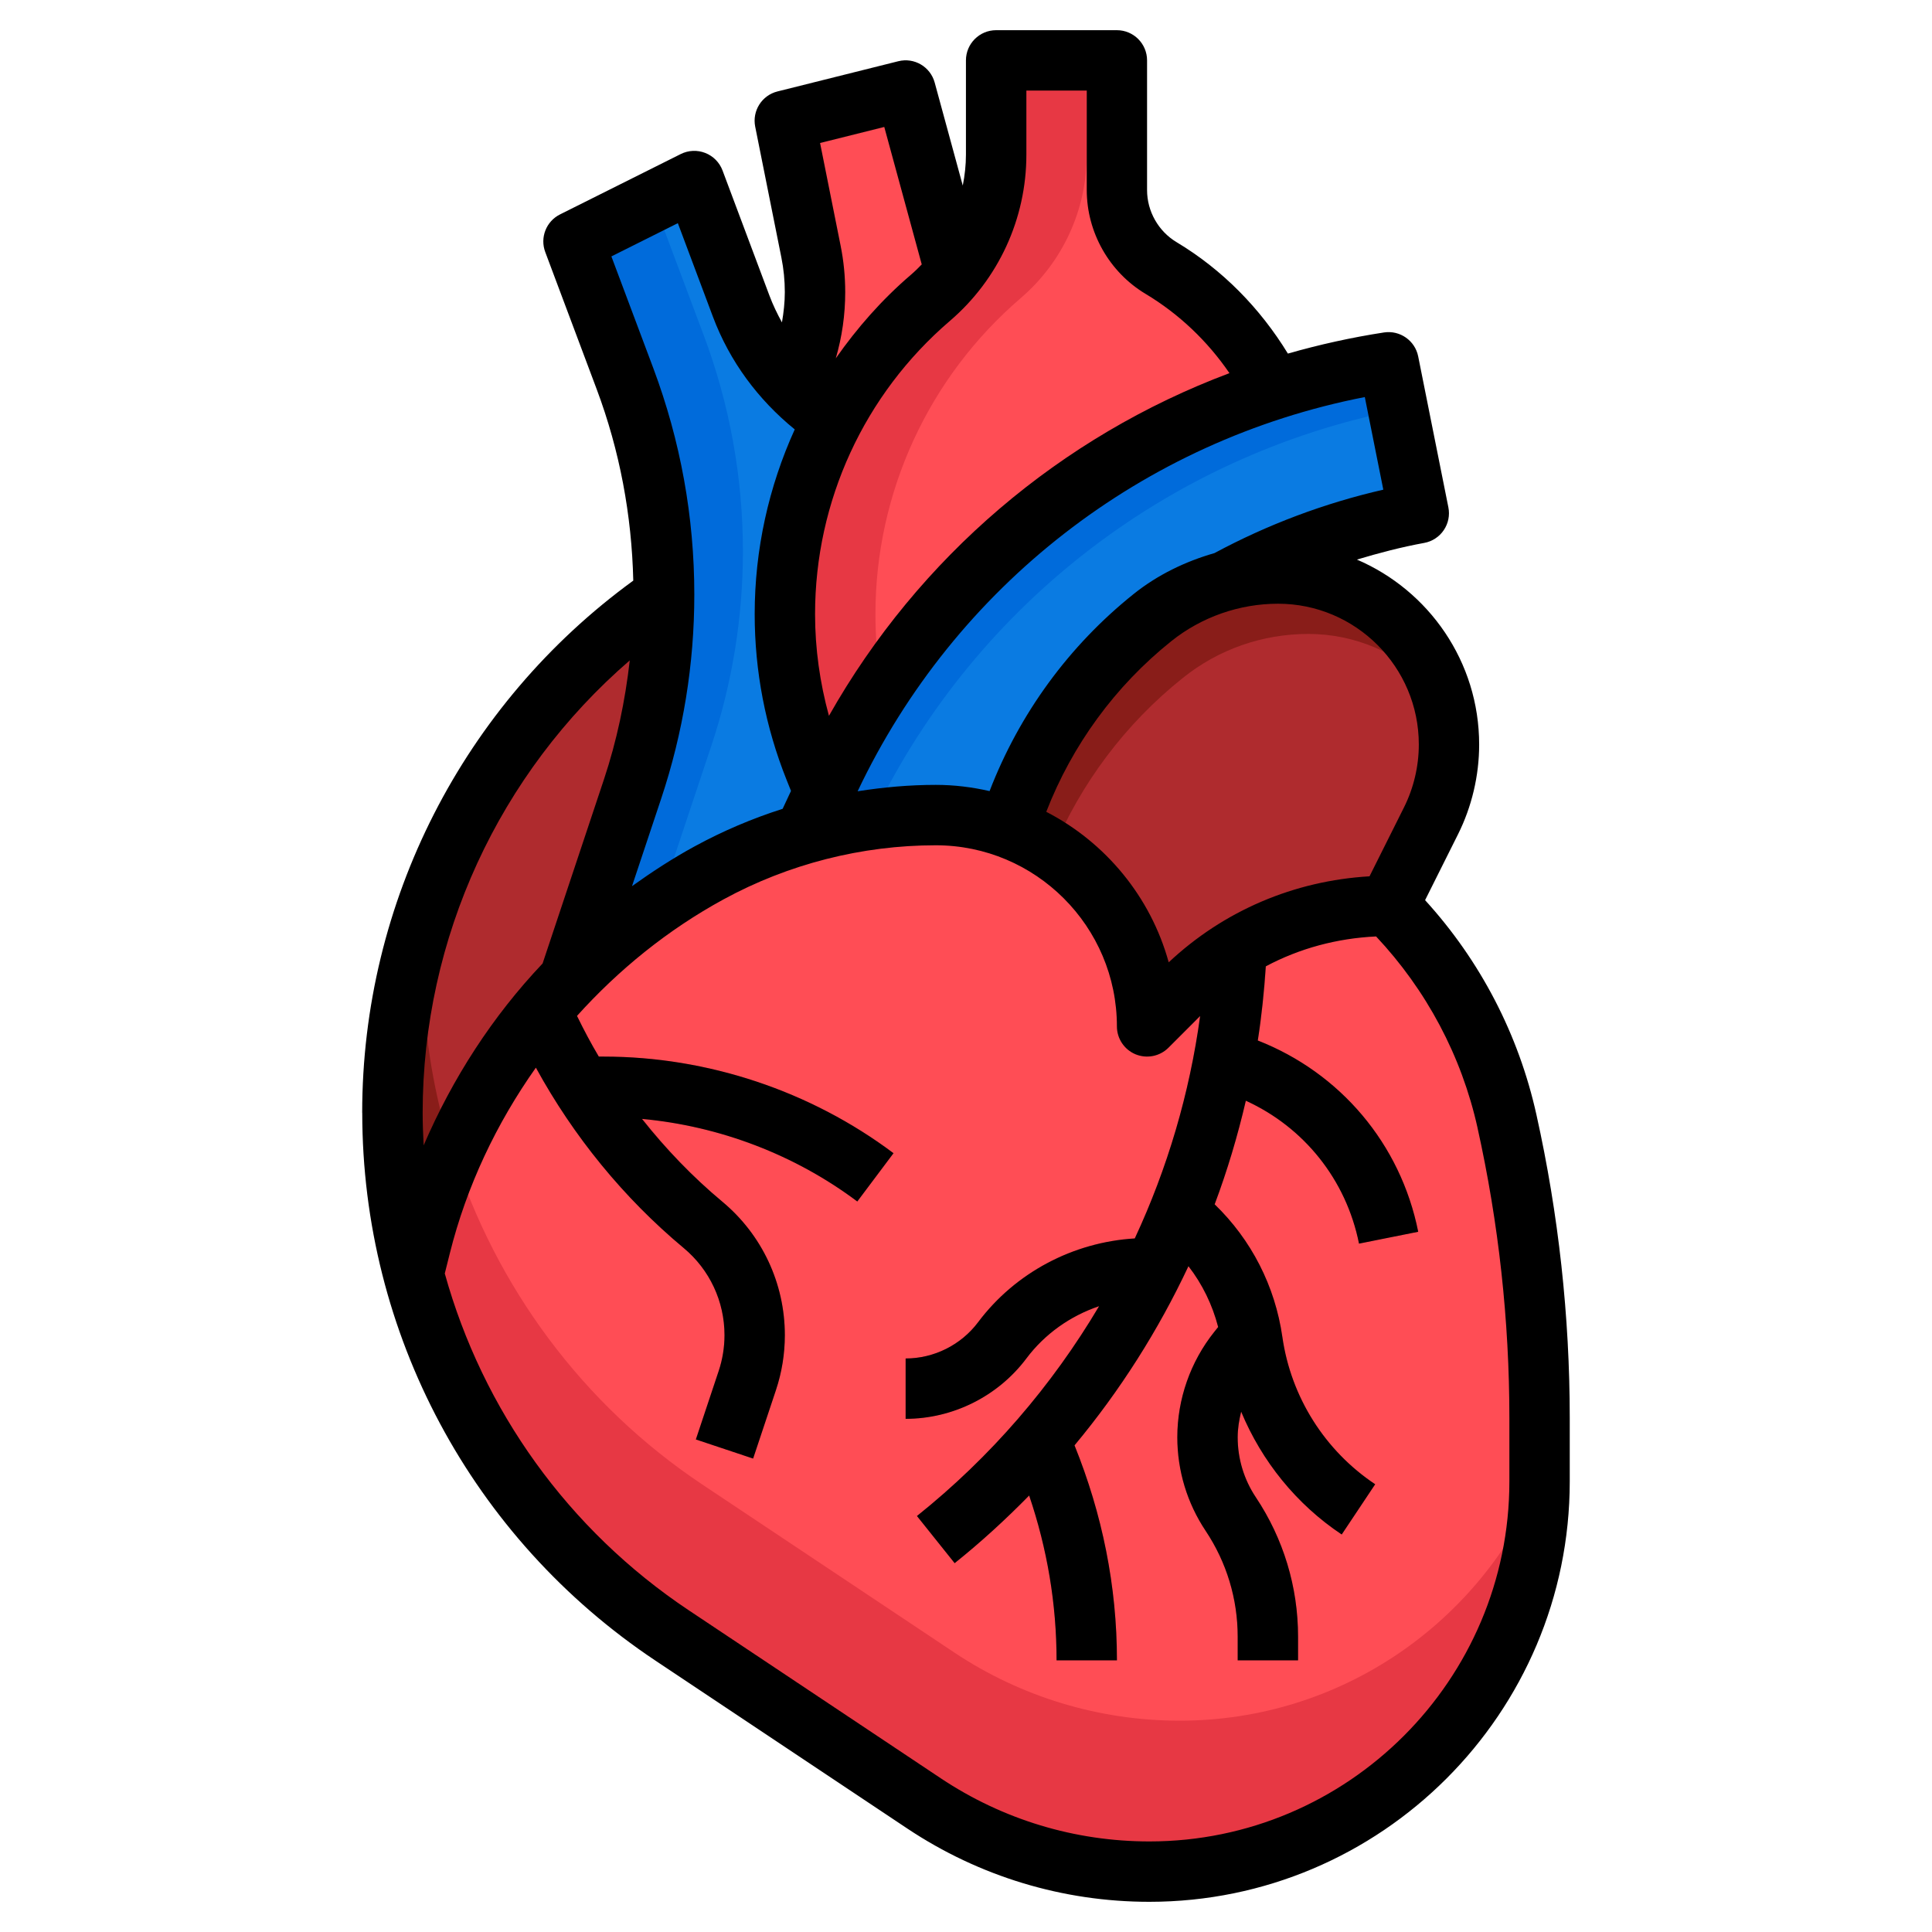 <svg height="512" viewBox="0 0 64 64" width="512" xmlns="http://www.w3.org/2000/svg"><g id="ad"><g><path d="m22.015 19.716c-5.593 3.847-9.015 10.236-9.015 17.146 0 6.958 3.478 13.456 9.267 17.316l8.343 5.562c2.211 1.474 4.808 2.26 7.465 2.26 7.139 0 12.926-5.787 12.926-12.926v-2.098c0-3.308-.362-6.606-1.08-9.835-.601-2.705-1.961-5.182-3.92-7.142l1.402-2.804c.393-.786.598-1.653.598-2.533 0-3.128-2.535-5.663-5.663-5.663-1.513 0-2.98.515-4.162 1.46-2.077 1.661-3.656 3.862-4.565 6.362l-.218.599-11.377-7.704z" fill="#891d19"/><path d="m46 30 1.402-2.804c.393-.786.598-1.653.598-2.533 0-3.128-2.535-5.663-5.663-5.663-1.513 0-2.98.515-4.162 1.46-2.077 1.661-3.656 3.862-4.565 6.362l-.218.599-11.377-7.704c-3.761 2.587-6.534 6.326-7.951 10.597-.038.513-.064 1.029-.064 1.549 0 6.958 3.478 13.456 9.267 17.316l8.343 5.562c2.211 1.474 4.808 2.26 7.465 2.26 5.37 0 9.973-3.276 11.926-7.937v-2.086c0-3.308-.362-6.606-1.08-9.835-.601-2.705-1.961-5.182-3.92-7.142z" fill="#af2b2e"/><path d="m26.263 12.843.247-.617c.324-.81.491-1.675.491-2.547 0-.452-.045-.902-.133-1.345l-.867-4.334 4-1 1.641 6.016v9.484h-6.641l1.263-5.657z" fill="#ff4d55"/><path d="m27.579 13.936c-1.366-.902-2.436-2.222-3.027-3.796l-1.552-4.139-4 2 1.703 4.541c.858 2.287 1.297 4.71 1.297 7.153 0 2.19-.353 4.365-1.045 6.442l-2.099 6.297h14.534z" fill="#006bdb"/><path d="m27.579 13.936c-1.366-.902-2.436-2.222-3.027-3.796l-1.552-4.139-1.349.675 1.662 4.433c.858 2.287 1.297 4.71 1.297 7.153 0 2.19-.353 4.365-1.045 6.442l-2.099 6.297h11.474l-5.361-17.064z" fill="#0a7be2"/><path d="m49.92 37.142c-.601-2.705-1.961-5.182-3.92-7.142-2.561 0-5.017 1.017-6.828 2.828l-1.172 1.172c0-3.866-3.134-7-7-7-2.625 0-5.207.659-7.512 1.915-4.773 2.603-8.239 7.085-9.557 12.36l-.23.921c1.286 4.847 4.294 9.134 8.566 11.982l8.343 5.562c2.211 1.474 4.808 2.26 7.465 2.26 7.139 0 12.926-5.787 12.926-12.926v-2.098c0-3.308-.362-6.606-1.08-9.835z" fill="#e73844"/><path d="m27.292 26.231-.306-.764c-.652-1.629-.987-3.368-.987-5.122 0-4.026 1.759-7.852 4.817-10.472 1.386-1.188 2.183-2.922 2.183-4.747v-3.126h4v4.295c0 1.058.555 2.038 1.462 2.582 1.615.969 2.908 2.366 3.75 4.017z" fill="#e73844"/><path d="m33.817 9.872c-3.057 2.62-4.817 6.446-4.817 10.472 0 1.311.188 2.612.554 3.866l12.658-11.315c-.842-1.651-2.135-3.049-3.75-4.017-.907-.544-1.462-1.524-1.462-2.582v-4.296h-1v3.124c0 1.825-.798 3.559-2.183 4.747z" fill="#ff4d55"/><path d="m40.701 19.204c1.947-1.047 4.068-1.799 6.299-2.204l-1-5c-8.123 1.25-15.087 6.471-18.562 13.919l-.792 1.698h13.354l.701-8.412z" fill="#006bdb"/><path d="m46.315 13.577c-7.674 1.52-14.197 6.599-17.523 13.726l-.147.314h11.354l.701-8.412c1.947-1.047 4.068-1.799 6.299-2.204l-.685-3.423z" fill="#0a7be2"/><path d="m48 24.66c0 .88-.2 1.75-.6 2.54l-1.4 2.8c-2.56 0-5.02 1.02-6.83 2.83l-1.17 1.17c0-3.03-1.92-5.6-4.61-6.58l.22-.6c.91-2.5 2.49-4.7 4.57-6.36 1.18-.95 2.64-1.46 4.16-1.46 1.56 0 2.98.64 4 1.66s1.66 2.44 1.66 4z" fill="#891d19"/><path d="m46 30c-2.561 0-5.017 1.017-6.828 2.828l-1.172 1.172c0-3.866-3.134-7-7-7-2.625 0-5.207.659-7.512 1.915-3.806 2.076-6.758 5.357-8.476 9.271 1.417 4.435 4.278 8.34 8.255 10.992l8.343 5.562c2.211 1.474 4.808 2.26 7.465 2.26 5.37 0 9.973-3.276 11.926-7.937v-2.086c0-3.308-.362-6.606-1.08-9.835-.601-2.705-1.961-5.182-3.92-7.142z" fill="#ff4d55"/><path d="m32.4 43.8c-.563.751-1.461 1.2-2.4 1.2v2c1.565 0 3.061-.748 4-2 .611-.816 1.46-1.412 2.409-1.732-1.561 2.633-3.591 4.997-6.034 6.951l1.249 1.562c.874-.699 1.693-1.451 2.468-2.241.596 1.757.908 3.585.908 5.46h2c0-2.462-.487-4.85-1.405-7.122 1.511-1.815 2.776-3.811 3.774-5.935.462.597.792 1.278.984 2.015l-.128.16c-.79.988-1.225 2.228-1.225 3.492 0 1.107.325 2.18.939 3.101.694 1.042 1.061 2.253 1.061 3.505v.784h2v-.784c0-1.647-.483-3.243-1.397-4.615-.395-.591-.603-1.279-.603-1.991 0-.287.047-.57.115-.847.682 1.64 1.828 3.066 3.331 4.068l1.109-1.664c-1.67-1.113-2.791-2.892-3.075-4.879-.241-1.687-1.03-3.222-2.242-4.394.419-1.117.761-2.264 1.033-3.432 1.923.877 3.324 2.611 3.749 4.733l1.961-.393c-.584-2.919-2.589-5.268-5.314-6.336.155-.991.258-1.994.304-3.006l.029-.582c-.741.338-1.444.762-2.083 1.28-.239 3.1-1.036 6.099-2.325 8.865-2.041.122-3.959 1.132-5.191 2.776z" fill="#e73844"/><path d="m22.648 41.342c.859.716 1.352 1.768 1.352 2.886 0 .404-.065.804-.193 1.188l-.756 2.268 1.897.633.756-2.268c.196-.588.295-1.201.295-1.82 0-1.713-.755-3.326-2.071-4.422-.975-.812-1.851-1.741-2.643-2.74 2.563.24 5.05 1.187 7.114 2.734l1.2-1.6c-2.752-2.064-6.161-3.2-9.6-3.2h-.158c-.378-.635-.722-1.292-1.024-1.97l-.171-.35c-.501.536-.968 1.1-1.405 1.688 1.275 2.673 3.132 5.078 5.406 6.974z" fill="#e73844"/><path d="m43.34 21c-1.52 0-2.98.51-4.16 1.46-1.902 1.518-3.379 3.491-4.315 5.728 1.883 1.254 3.135 3.377 3.135 5.812l1.17-1.17c1.81-1.81 4.27-2.83 6.83-2.83l1.4-2.8c.4-.79.6-1.66.6-2.54 0-.51-.075-1.003-.203-1.475-.143-.184-.293-.361-.457-.525-1.02-1.02-2.44-1.66-4-1.66z" fill="#af2b2e"/></g><path d="m12 36.862c0 7.309 3.631 14.093 9.712 18.148l8.343 5.562c2.383 1.588 5.156 2.428 8.019 2.428 7.679 0 13.926-6.247 13.926-13.926v-2.097c0-3.376-.371-6.759-1.104-10.052-.59-2.659-1.86-5.101-3.688-7.106l1.088-2.176c.46-.92.703-1.951.703-2.979 0-2.746-1.671-5.109-4.049-6.127.732-.22 1.472-.414 2.228-.552.264-.048.498-.2.648-.422.151-.222.206-.495.153-.758l-1-5c-.105-.524-.605-.872-1.132-.792-1.084.167-2.146.403-3.184.7-.92-1.504-2.168-2.78-3.689-3.692-.602-.361-.976-1.022-.976-1.724v-4.297c0-.552-.448-1-1-1h-4c-.552 0-1 .448-1 1v3.124c0 .347-.039.689-.105 1.023l-.93-3.411c-.143-.525-.677-.841-1.208-.707l-4 1c-.518.129-.843.643-.738 1.167l.867 4.334c.076.376.114.763.114 1.148 0 .338-.038.671-.095 1.001-.157-.286-.3-.581-.416-.892l-1.552-4.14c-.1-.266-.307-.476-.571-.58-.265-.104-.559-.091-.813.036l-4 2c-.458.229-.669.767-.489 1.246l1.703 4.541c.765 2.039 1.162 4.173 1.213 6.344-5.629 4.097-8.98 10.637-8.98 17.626zm36.944.496c.701 3.152 1.056 6.388 1.056 9.619v2.097c0 6.576-5.35 11.926-11.926 11.926-2.467 0-4.856-.724-6.91-2.092l-8.343-5.562c-4.005-2.67-6.831-6.646-8.087-11.16l.167-.668c.558-2.231 1.546-4.305 2.851-6.151 1.242 2.272 2.909 4.319 4.896 5.975.859.716 1.352 1.768 1.352 2.886 0 .404-.065.804-.193 1.188l-.756 2.268 1.897.633.756-2.268c.196-.588.295-1.201.295-1.82 0-1.713-.755-3.326-2.071-4.422-.979-.816-1.869-1.741-2.662-2.742 2.57.237 5.065 1.185 7.133 2.736l1.2-1.6c-2.752-2.064-6.161-3.2-9.6-3.2h-.163c-.261-.438-.498-.89-.722-1.348 1.382-1.534 3.009-2.854 4.852-3.859 2.151-1.173 4.583-1.793 7.033-1.793 3.309 0 6 2.691 6 6 0 .404.244.769.617.924.374.153.803.069 1.09-.217l1.05-1.05c-.35 2.568-1.085 5.049-2.165 7.367-2.041.122-3.959 1.132-5.191 2.776-.563.751-1.461 1.2-2.4 1.2v2c1.565 0 3.061-.748 4-2 .611-.816 1.46-1.412 2.409-1.732-1.561 2.633-3.591 4.997-6.034 6.951l1.249 1.562c.874-.699 1.693-1.451 2.468-2.241.596 1.757.908 3.586.908 5.46h2c0-2.462-.487-4.85-1.405-7.122 1.511-1.815 2.776-3.81 3.774-5.935.462.597.793 1.279.984 2.015l-.128.16c-.79.988-1.225 2.228-1.225 3.492 0 1.107.325 2.18.939 3.101.694 1.042 1.061 2.253 1.061 3.505v.784h2v-.784c0-1.647-.483-3.243-1.397-4.615-.395-.591-.603-1.279-.603-1.991 0-.287.047-.57.115-.847.682 1.64 1.828 3.066 3.331 4.068l1.109-1.664c-1.67-1.113-2.791-2.892-3.075-4.879-.241-1.688-1.03-3.223-2.243-4.394.419-1.117.761-2.264 1.033-3.432 1.923.877 3.324 2.611 3.749 4.734l1.961-.393c-.584-2.919-2.589-5.268-5.314-6.336.127-.811.21-1.631.265-2.456 1.118-.597 2.361-.93 3.654-.991 1.667 1.776 2.83 3.954 3.36 6.338zm-1.944-12.695c0 .72-.17 1.441-.492 2.085l-1.141 2.281c-2.492.146-4.825 1.135-6.652 2.849-.598-2.171-2.092-3.971-4.056-4.986.86-2.214 2.283-4.165 4.141-5.652 1-.8 2.255-1.241 3.537-1.241 2.571 0 4.663 2.092 4.663 4.663zm-1.176-8.442c-1.95.447-3.827 1.152-5.593 2.101-.969.278-1.888.722-2.68 1.357-2.144 1.715-3.785 3.969-4.77 6.527-.573-.131-1.168-.206-1.781-.206-.869 0-1.734.077-2.59.212 3.225-6.801 9.447-11.624 16.801-13.059zm-11.824-11.097v-2.124h2v3.295c0 1.401.746 2.719 1.947 3.439 1.112.667 2.054 1.566 2.78 2.627-5.589 2.098-10.292 6.091-13.267 11.352-.3-1.096-.46-2.223-.46-3.37 0-3.74 1.628-7.28 4.467-9.713 1.609-1.379 2.533-3.387 2.533-5.507zm-4.707-.917 1.241 4.552c-.117.122-.239.241-.369.352-.953.817-1.773 1.752-2.478 2.759.207-.711.312-1.445.312-2.192 0-.518-.051-1.037-.153-1.542l-.68-3.399 2.125-.531zm-6.839 3.184 1.162 3.1c.556 1.482 1.497 2.746 2.711 3.734-.863 1.899-1.327 3.98-1.327 6.119 0 1.89.356 3.738 1.058 5.494l.145.362-.277.593c-1.008.321-1.986.737-2.917 1.245-.723.394-1.409.842-2.073 1.317l.967-2.901c.728-2.184 1.097-4.457 1.097-6.758 0-2.571-.458-5.096-1.36-7.504l-1.387-3.698 2.201-1.101zm-1.592 14.484c-.152 1.338-.428 2.66-.856 3.945l-2.032 6.097c-1.659 1.75-2.982 3.798-3.94 6.025-.019-.359-.033-.718-.033-1.08 0-5.793 2.533-11.249 6.862-14.987z"/></g></svg>